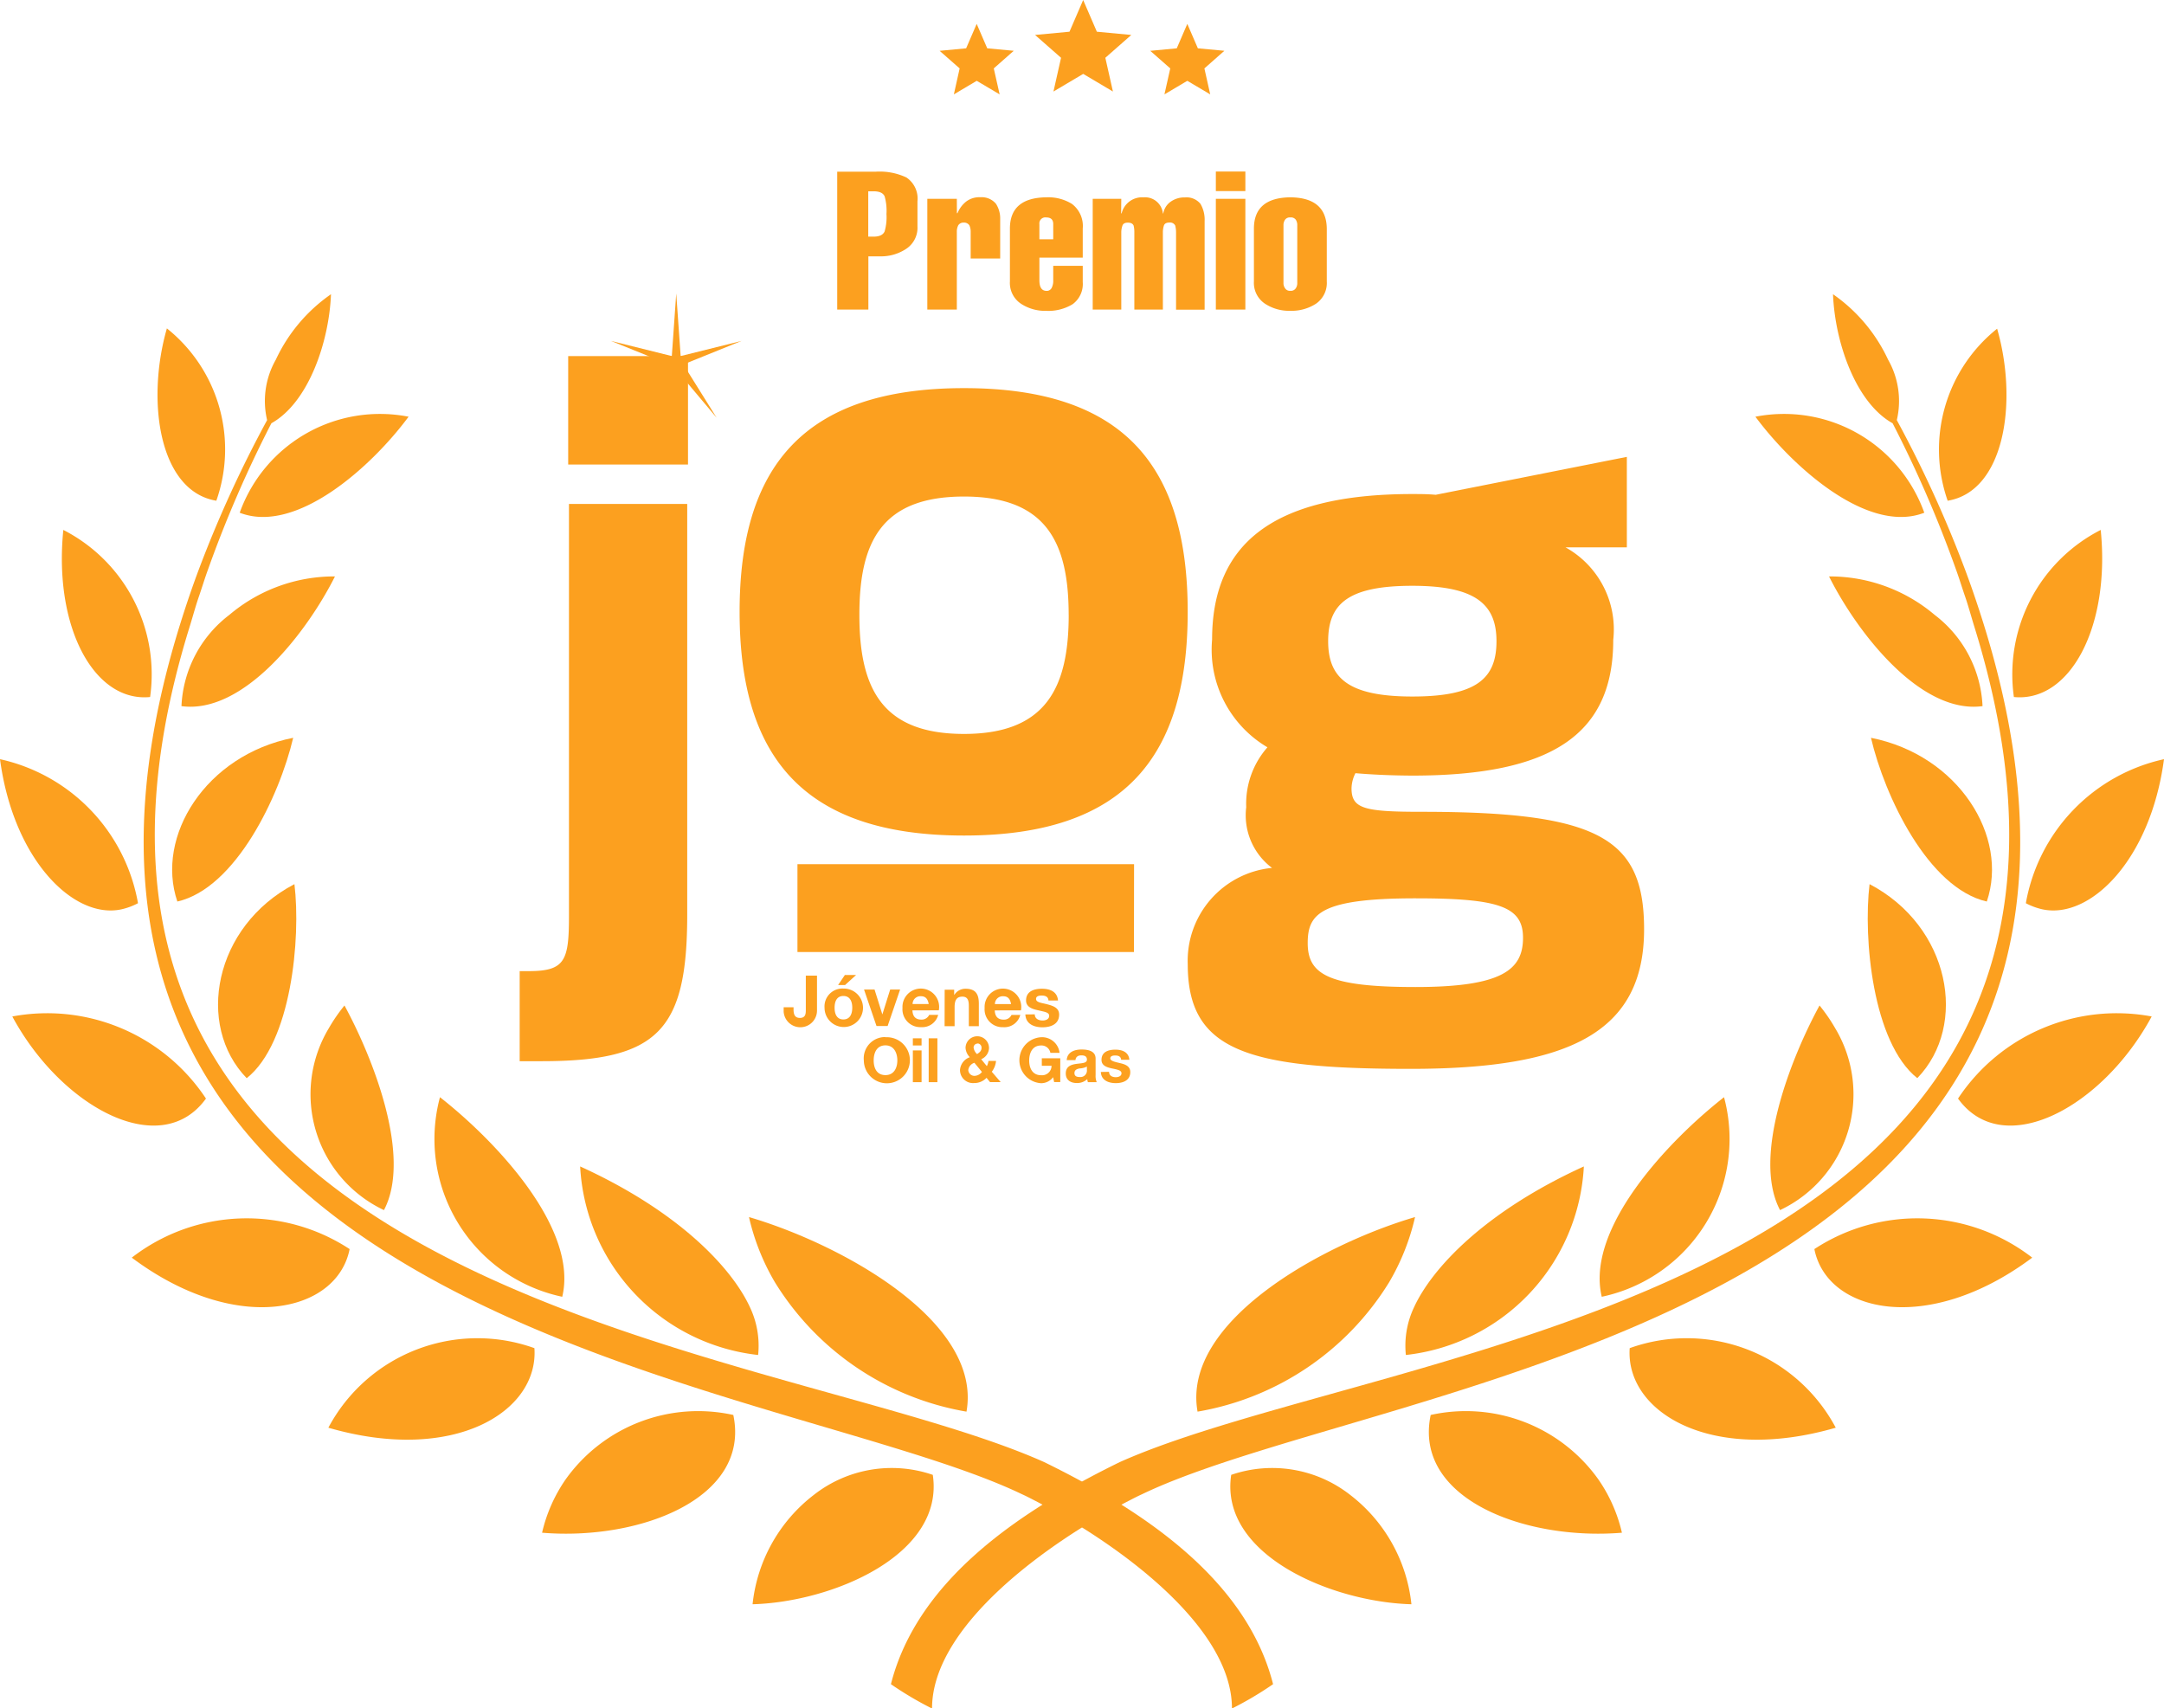 <svg id="Capa_1" data-name="Capa 1" xmlns="http://www.w3.org/2000/svg" viewBox="0 0 55.358 43.699">
  <defs>
    <style>
      .cls-1 {
        fill: #fca01f;
      }
    </style>
  </defs>
  <title>78716609-1223-410f-88f9-04bfb46620d0</title>
  <g>
    <path class="cls-1" d="M13.294,24.84h.233c.931,0,1.028-.271,1.028-1.416V12.891H17.58V23.4c0,2.968-.756,3.744-3.724,3.744h-.562ZM14.535,9.108H17.6v2.774H14.535ZM34.674,19.777a.887.887,0,0,0-.1.388c0,.523.33.6,1.8.6,4.54,0,5.684.679,5.684,3.006,0,2.638-1.92,3.569-5.974,3.569-4.19,0-5.7-.466-5.7-2.677A2.386,2.386,0,0,1,32.54,22.2a1.681,1.681,0,0,1-.66-1.552,2.183,2.183,0,0,1,.543-1.533,2.9,2.9,0,0,1-1.416-2.754c0-2.405,1.494-3.724,5.121-3.724.194,0,.388,0,.6.019l4.889-.97V14H40.047a2.4,2.4,0,0,1,1.222,2.367c0,2.406-1.552,3.472-5.141,3.472Q35.343,19.835,34.674,19.777Zm4.287,4.21c0-.8-.621-1.009-2.754-1.009-2.444,0-2.754.407-2.754,1.144,0,.8.524,1.125,2.754,1.125S38.961,24.8,38.961,23.986ZM38.282,16.4c0-.95-.543-1.416-2.153-1.416-1.648,0-2.153.466-2.153,1.416,0,.931.5,1.416,2.153,1.416C37.8,17.818,38.282,17.333,38.282,16.4ZM18.92,15.65c0-3.686,1.61-5.722,5.741-5.722s5.722,2.037,5.722,5.722-1.59,5.722-5.722,5.722S18.92,19.336,18.92,15.65Zm8.418.077c0-1.862-.582-3.026-2.677-3.026-2.114,0-2.677,1.164-2.677,3.026s.563,3.046,2.677,3.046C26.757,18.773,27.339,17.589,27.339,15.727Zm1.673,6.378H20.4v2.246h8.608ZM20.9,25.838a.427.427,0,0,1-.853.038v-.112H20.3v.058c0,.124.031.215.164.215.15,0,.15-.121.15-.211v-.87H20.9Zm.675-.552a.492.492,0,1,1-.482.493A.458.458,0,0,1,21.575,25.286Zm0,.79c.175,0,.227-.15.227-.3s-.052-.3-.227-.3-.225.15-.225.3S21.4,26.076,21.575,26.076Zm.043-.88H21.44l.173-.257H21.9Zm1.089,1.048h-.285l-.319-.933h.269l.2.637h0l.2-.637h.254Zm.634-.4c.007.162.087.236.229.236a.211.211,0,0,0,.2-.121H24a.42.42,0,0,1-.437.314.456.456,0,0,1-.476-.491.469.469,0,1,1,.929.061Zm.417-.162c-.024-.13-.08-.2-.2-.2a.2.2,0,0,0-.213.2Zm.408-.366h.243v.13h.005a.333.333,0,0,1,.285-.155c.273,0,.341.153.341.384v.574h-.256v-.527c0-.153-.045-.229-.164-.229-.139,0-.2.078-.2.267v.489h-.256Zm1.281.529c.007.162.087.236.229.236a.211.211,0,0,0,.2-.121H26.1a.419.419,0,0,1-.436.314.456.456,0,0,1-.476-.491.469.469,0,1,1,.929.061Zm.417-.162c-.023-.13-.079-.2-.2-.2a.2.2,0,0,0-.213.2Zm.607.263c0,.112.1.157.2.157.074,0,.168-.029.168-.119s-.106-.1-.291-.144c-.148-.032-.3-.085-.3-.249,0-.238.206-.3.406-.3s.392.069.411.3h-.244c-.007-.1-.083-.126-.175-.126-.058,0-.143.011-.143.086,0,.092.144.1.291.139s.3.089.3.262c0,.246-.213.325-.426.325s-.427-.081-.438-.329Zm-3.821.586a.589.589,0,1,1-.552.593A.544.544,0,0,1,22.651,26.527Zm0,.968c.222,0,.305-.188.305-.376s-.084-.385-.305-.385-.3.189-.3.385S22.429,27.5,22.651,27.5Zm.925-.758h-.223v-.184h.223Zm-.223.126h.223v.813h-.223Zm.405-.31h.223v1.122h-.223Zm1.48,1.011a.428.428,0,0,1-.316.134.333.333,0,0,1-.363-.336.376.376,0,0,1,.251-.325A.368.368,0,0,1,24.7,26.8a.3.3,0,0,1,.6.013.32.32,0,0,1-.2.28l.145.178a.4.4,0,0,0,.041-.134h.194a.535.535,0,0,1-.109.277l.228.265h-.273Zm-.31-.384a.222.222,0,0,0-.157.186.157.157,0,0,0,.16.148.247.247,0,0,0,.189-.1Zm.079-.491a.1.1,0,0,0-.1.1.269.269,0,0,0,.088.168c.063-.041.115-.079.115-.161A.106.106,0,0,0,25.007,26.69Zm1.934.859a.381.381,0,0,1-.308.154.589.589,0,0,1,0-1.176.451.451,0,0,1,.473.4H26.87a.23.23,0,0,0-.237-.189c-.222,0-.305.189-.305.385s.084.376.305.376a.243.243,0,0,0,.267-.242h-.249V27.07h.472v.607h-.157Zm.348-.436c.013-.209.2-.272.382-.272.162,0,.357.036.357.231V27.5a.414.414,0,0,0,.029.181H27.83a.325.325,0,0,1-.016-.079.372.372,0,0,1-.273.1c-.154,0-.277-.077-.277-.243,0-.184.138-.228.277-.247s.264-.016.264-.107-.066-.11-.145-.11-.14.034-.148.122Zm.516.165a.449.449,0,0,1-.186.047c-.069.014-.132.038-.132.12s.064.1.137.1a.166.166,0,0,0,.181-.187Zm.568.134c0,.1.083.137.171.137.065,0,.146-.025.146-.1s-.093-.092-.253-.126c-.129-.028-.258-.073-.258-.217,0-.207.179-.261.354-.261s.341.06.359.259H28.68c-.006-.087-.072-.11-.153-.11-.05,0-.124.009-.124.075s.126.091.253.121.258.077.258.228c0,.214-.185.283-.371.283s-.373-.071-.382-.286Z"/>
    <g>
      <g>
        <path class="cls-1" d="M26.715,37.4C19.763,34.287-.543,33.313,4.865,15.987c.076-.249.142-.494.223-.728s.15-.464.23-.683a30.454,30.454,0,0,1,1.625-3.75c.951-.53,1.477-2.086,1.524-3.3A4.187,4.187,0,0,0,7.056,9.2a2.135,2.135,0,0,0-.223,1.546A30.556,30.556,0,0,0,5.1,14.529c-.167.442-.33.919-.488,1.424C-.958,33.83,19.864,35.2,26.145,38.221c.136.061.266.131.4.2,1.993,1.036,4.974,3.155,4.97,5.281a8.678,8.678,0,0,0,1.052-.623C31.88,40.375,29.2,38.618,26.715,37.4Z"/>
        <path class="cls-1" d="M19.824,32.8a7.174,7.174,0,0,0,4.9,3.308c.411-2.31-3.207-4.284-5.564-4.977A5.835,5.835,0,0,0,19.824,32.8Z"/>
        <path class="cls-1" d="M19.394,34.659a2.293,2.293,0,0,0-.21-1.223c-.453-.985-1.789-2.436-4.343-3.6A5.122,5.122,0,0,0,19.394,34.659Z"/>
        <path class="cls-1" d="M14.383,33.17c.418-1.745-1.695-3.982-3.128-5.105A4.124,4.124,0,0,0,14.383,33.17Z"/>
        <path class="cls-1" d="M9.822,30.953c.725-1.374-.293-3.917-1.01-5.234a4.337,4.337,0,0,0-.4.581A3.278,3.278,0,0,0,9.822,30.953Z"/>
        <path class="cls-1" d="M7.532,22.615C5.471,23.694,5,26.225,6.311,27.579,7.452,26.673,7.7,24,7.532,22.615Z"/>
        <path class="cls-1" d="M7.5,18.872c-2.239.444-3.53,2.523-2.963,4.188C6.03,22.719,7.15,20.364,7.5,18.872Z"/>
        <path class="cls-1" d="M5.867,15.728a3.106,3.106,0,0,0-1.225,2.334c1.586.215,3.206-1.881,3.927-3.318A4.151,4.151,0,0,0,5.867,15.728Z"/>
        <path class="cls-1" d="M6.132,13.115c1.439.559,3.364-1.165,4.32-2.456A3.811,3.811,0,0,0,6.132,13.115Z"/>
        <path class="cls-1" d="M20.822,38.235a4.062,4.062,0,0,0-1.57,2.8c2.051-.057,4.916-1.269,4.61-3.31A3.232,3.232,0,0,0,20.822,38.235Z"/>
        <path class="cls-1" d="M14.474,37.835a3.951,3.951,0,0,0-.607,1.37c2.5.207,5.341-.881,4.892-3.012A4.163,4.163,0,0,0,14.474,37.835Z"/>
        <path class="cls-1" d="M8.4,36.519c3.214.933,5.385-.413,5.271-2.035A4.319,4.319,0,0,0,8.4,36.519Z"/>
        <path class="cls-1" d="M8.944,31.95a4.8,4.8,0,0,0-5.573.219C6.036,34.163,8.62,33.585,8.944,31.95Z"/>
        <path class="cls-1" d="M5.269,28.1A4.868,4.868,0,0,0,.315,26C1.568,28.324,4.113,29.7,5.269,28.1Z"/>
        <path class="cls-1" d="M3.1,23.261a1.7,1.7,0,0,0,.43-.158A4.588,4.588,0,0,0,0,19.419C.344,22,1.888,23.517,3.1,23.261Z"/>
        <path class="cls-1" d="M3.84,17.829a4.149,4.149,0,0,0-2.22-4.274C1.369,16.041,2.407,17.97,3.84,17.829Z"/>
        <path class="cls-1" d="M5.534,12.808A3.956,3.956,0,0,0,4.269,8.4C3.733,10.268,4.073,12.567,5.534,12.808Z"/>
      </g>
      <g>
        <path class="cls-1" d="M28.642,37.4C35.6,34.287,55.9,33.313,50.493,15.987c-.076-.249-.142-.494-.223-.728s-.15-.464-.23-.683a30.39,30.39,0,0,0-1.625-3.75c-.951-.53-1.477-2.086-1.524-3.3A4.19,4.19,0,0,1,48.3,9.2a2.136,2.136,0,0,1,.223,1.546,30.556,30.556,0,0,1,1.73,3.782c.167.442.33.919.488,1.424C56.316,33.83,35.494,35.2,29.214,38.221c-.136.061-.266.131-.4.2-1.993,1.036-4.974,3.155-4.971,5.281a8.675,8.675,0,0,1-1.052-.623C23.478,40.375,26.155,38.618,28.642,37.4Z"/>
        <path class="cls-1" d="M35.535,32.8a7.174,7.174,0,0,1-4.9,3.308c-.411-2.31,3.207-4.284,5.564-4.977A5.841,5.841,0,0,1,35.535,32.8Z"/>
        <path class="cls-1" d="M35.964,34.659a2.293,2.293,0,0,1,.21-1.223c.453-.985,1.789-2.436,4.343-3.6A5.122,5.122,0,0,1,35.964,34.659Z"/>
        <path class="cls-1" d="M40.975,33.17c-.418-1.745,1.694-3.982,3.128-5.105A4.124,4.124,0,0,1,40.975,33.17Z"/>
        <path class="cls-1" d="M45.536,30.953c-.725-1.374.293-3.917,1.01-5.234a4.317,4.317,0,0,1,.4.581A3.278,3.278,0,0,1,45.536,30.953Z"/>
        <path class="cls-1" d="M47.826,22.615c2.061,1.079,2.529,3.609,1.221,4.963C47.907,26.673,47.659,24,47.826,22.615Z"/>
        <path class="cls-1" d="M47.862,18.872c2.239.444,3.53,2.523,2.963,4.188C49.328,22.719,48.209,20.364,47.862,18.872Z"/>
        <path class="cls-1" d="M49.491,15.728a3.105,3.105,0,0,1,1.225,2.334c-1.586.215-3.207-1.881-3.927-3.318A4.15,4.15,0,0,1,49.491,15.728Z"/>
        <path class="cls-1" d="M49.226,13.115c-1.439.559-3.364-1.165-4.32-2.456A3.811,3.811,0,0,1,49.226,13.115Z"/>
        <path class="cls-1" d="M34.536,38.235a4.062,4.062,0,0,1,1.57,2.8c-2.051-.057-4.916-1.269-4.61-3.31A3.233,3.233,0,0,1,34.536,38.235Z"/>
        <path class="cls-1" d="M40.884,37.835a3.943,3.943,0,0,1,.607,1.37c-2.5.207-5.341-.881-4.892-3.012A4.162,4.162,0,0,1,40.884,37.835Z"/>
        <path class="cls-1" d="M46.961,36.519c-3.214.933-5.385-.413-5.271-2.035A4.318,4.318,0,0,1,46.961,36.519Z"/>
        <path class="cls-1" d="M46.414,31.95a4.8,4.8,0,0,1,5.573.219C49.322,34.163,46.738,33.585,46.414,31.95Z"/>
        <path class="cls-1" d="M50.089,28.1A4.868,4.868,0,0,1,55.043,26C53.79,28.324,51.245,29.7,50.089,28.1Z"/>
        <path class="cls-1" d="M52.254,23.261a1.7,1.7,0,0,1-.43-.158,4.588,4.588,0,0,1,3.534-3.684C55.014,22,53.47,23.517,52.254,23.261Z"/>
        <path class="cls-1" d="M51.518,17.829a4.148,4.148,0,0,1,2.221-4.274C53.989,16.041,52.951,17.97,51.518,17.829Z"/>
        <path class="cls-1" d="M49.824,12.808a3.956,3.956,0,0,1,1.265-4.4C51.625,10.268,51.285,12.567,49.824,12.808Z"/>
      </g>
    </g>
    <g>
      <polygon class="cls-1" points="28.059 0.811 27.709 0 27.359 0.811 26.478 0.894 27.143 1.478 26.949 2.341 27.71 1.89 28.47 2.341 28.276 1.478 28.94 0.894 28.059 0.811"/>
      <polygon class="cls-1" points="31.321 1.299 30.643 1.236 30.373 0.611 30.103 1.236 29.425 1.3 29.937 1.75 29.788 2.414 30.373 2.067 30.959 2.414 30.81 1.75 31.321 1.299"/>
      <polygon class="cls-1" points="25.255 1.236 24.985 0.611 24.715 1.236 24.037 1.3 24.549 1.75 24.401 2.414 24.986 2.067 25.572 2.414 25.422 1.75 25.933 1.299 25.255 1.236"/>
    </g>
    <path class="cls-1" d="M21.417,7.919V4.391h.993a1.609,1.609,0,0,1,.776.148.65.65,0,0,1,.284.61v.643a.645.645,0,0,1-.293.576,1.16,1.16,0,0,1-.663.189h-.3V7.919Zm.794-1.866h.137q.222,0,.282-.134a1.318,1.318,0,0,0,.047-.445,1.36,1.36,0,0,0-.047-.452q-.059-.129-.282-.129h-.137Zm2.268-.6h.015a.732.732,0,0,1,.225-.3.558.558,0,0,1,.357-.108.479.479,0,0,1,.4.165.683.683,0,0,1,.11.392v1.01h-.755V5.927a.373.373,0,0,0-.034-.165.161.161,0,0,0-.144-.068.156.156,0,0,0-.139.068.349.349,0,0,0-.037.164V7.919h-.755V5.085h.755Zm2.11,1.137v.578q0,.267.176.272a.139.139,0,0,0,.139-.078.4.4,0,0,0,.039-.194V6.8l.755,0v.415a.639.639,0,0,1-.257.565,1.189,1.189,0,0,1-.674.171,1.125,1.125,0,0,1-.648-.181.639.639,0,0,1-.284-.571V5.847q0-.789.932-.8a1.152,1.152,0,0,1,.655.169.706.706,0,0,1,.276.629V6.59Zm.354-.47V5.732q0-.17-.178-.17a.153.153,0,0,0-.176.17v.389Zm1.737-.662h.013a.536.536,0,0,1,.56-.41.458.458,0,0,1,.495.411h.01a.463.463,0,0,1,.19-.3.6.6,0,0,1,.367-.109.457.457,0,0,1,.395.165.8.8,0,0,1,.106.436v2.27h-.731V5.949a.71.71,0,0,0-.021-.179.147.147,0,0,0-.152-.077c-.075,0-.121.026-.138.077a.577.577,0,0,0-.026.179v1.97h-.73V5.951A.709.709,0,0,0,29,5.772q-.031-.077-.149-.077c-.075,0-.121.026-.138.077a.527.527,0,0,0-.029.179V7.919h-.731V5.085h.731Zm2.423-.57v-.5h.755v.5Zm0,3.03V5.085h.755V7.919ZM33.941,7.2a.642.642,0,0,1-.277.569,1.146,1.146,0,0,1-.655.181,1.125,1.125,0,0,1-.648-.181.639.639,0,0,1-.284-.571V5.847q0-.789.932-.8.922.01.932.8Zm-1.108.039a.219.219,0,0,0,.042.136.141.141,0,0,0,.133.063.147.147,0,0,0,.139-.063.23.23,0,0,0,.039-.136V5.761a.25.25,0,0,0-.039-.143.154.154,0,0,0-.139-.056.148.148,0,0,0-.133.056.238.238,0,0,0-.042.143Z"/>
    <polygon class="cls-1" points="17.299 7.506 17.412 9.108 18.97 8.72 17.481 9.322 18.332 10.685 17.299 9.455 16.266 10.685 17.117 9.322 15.628 8.72 17.186 9.108 17.299 7.506"/>
  </g>
</svg>
